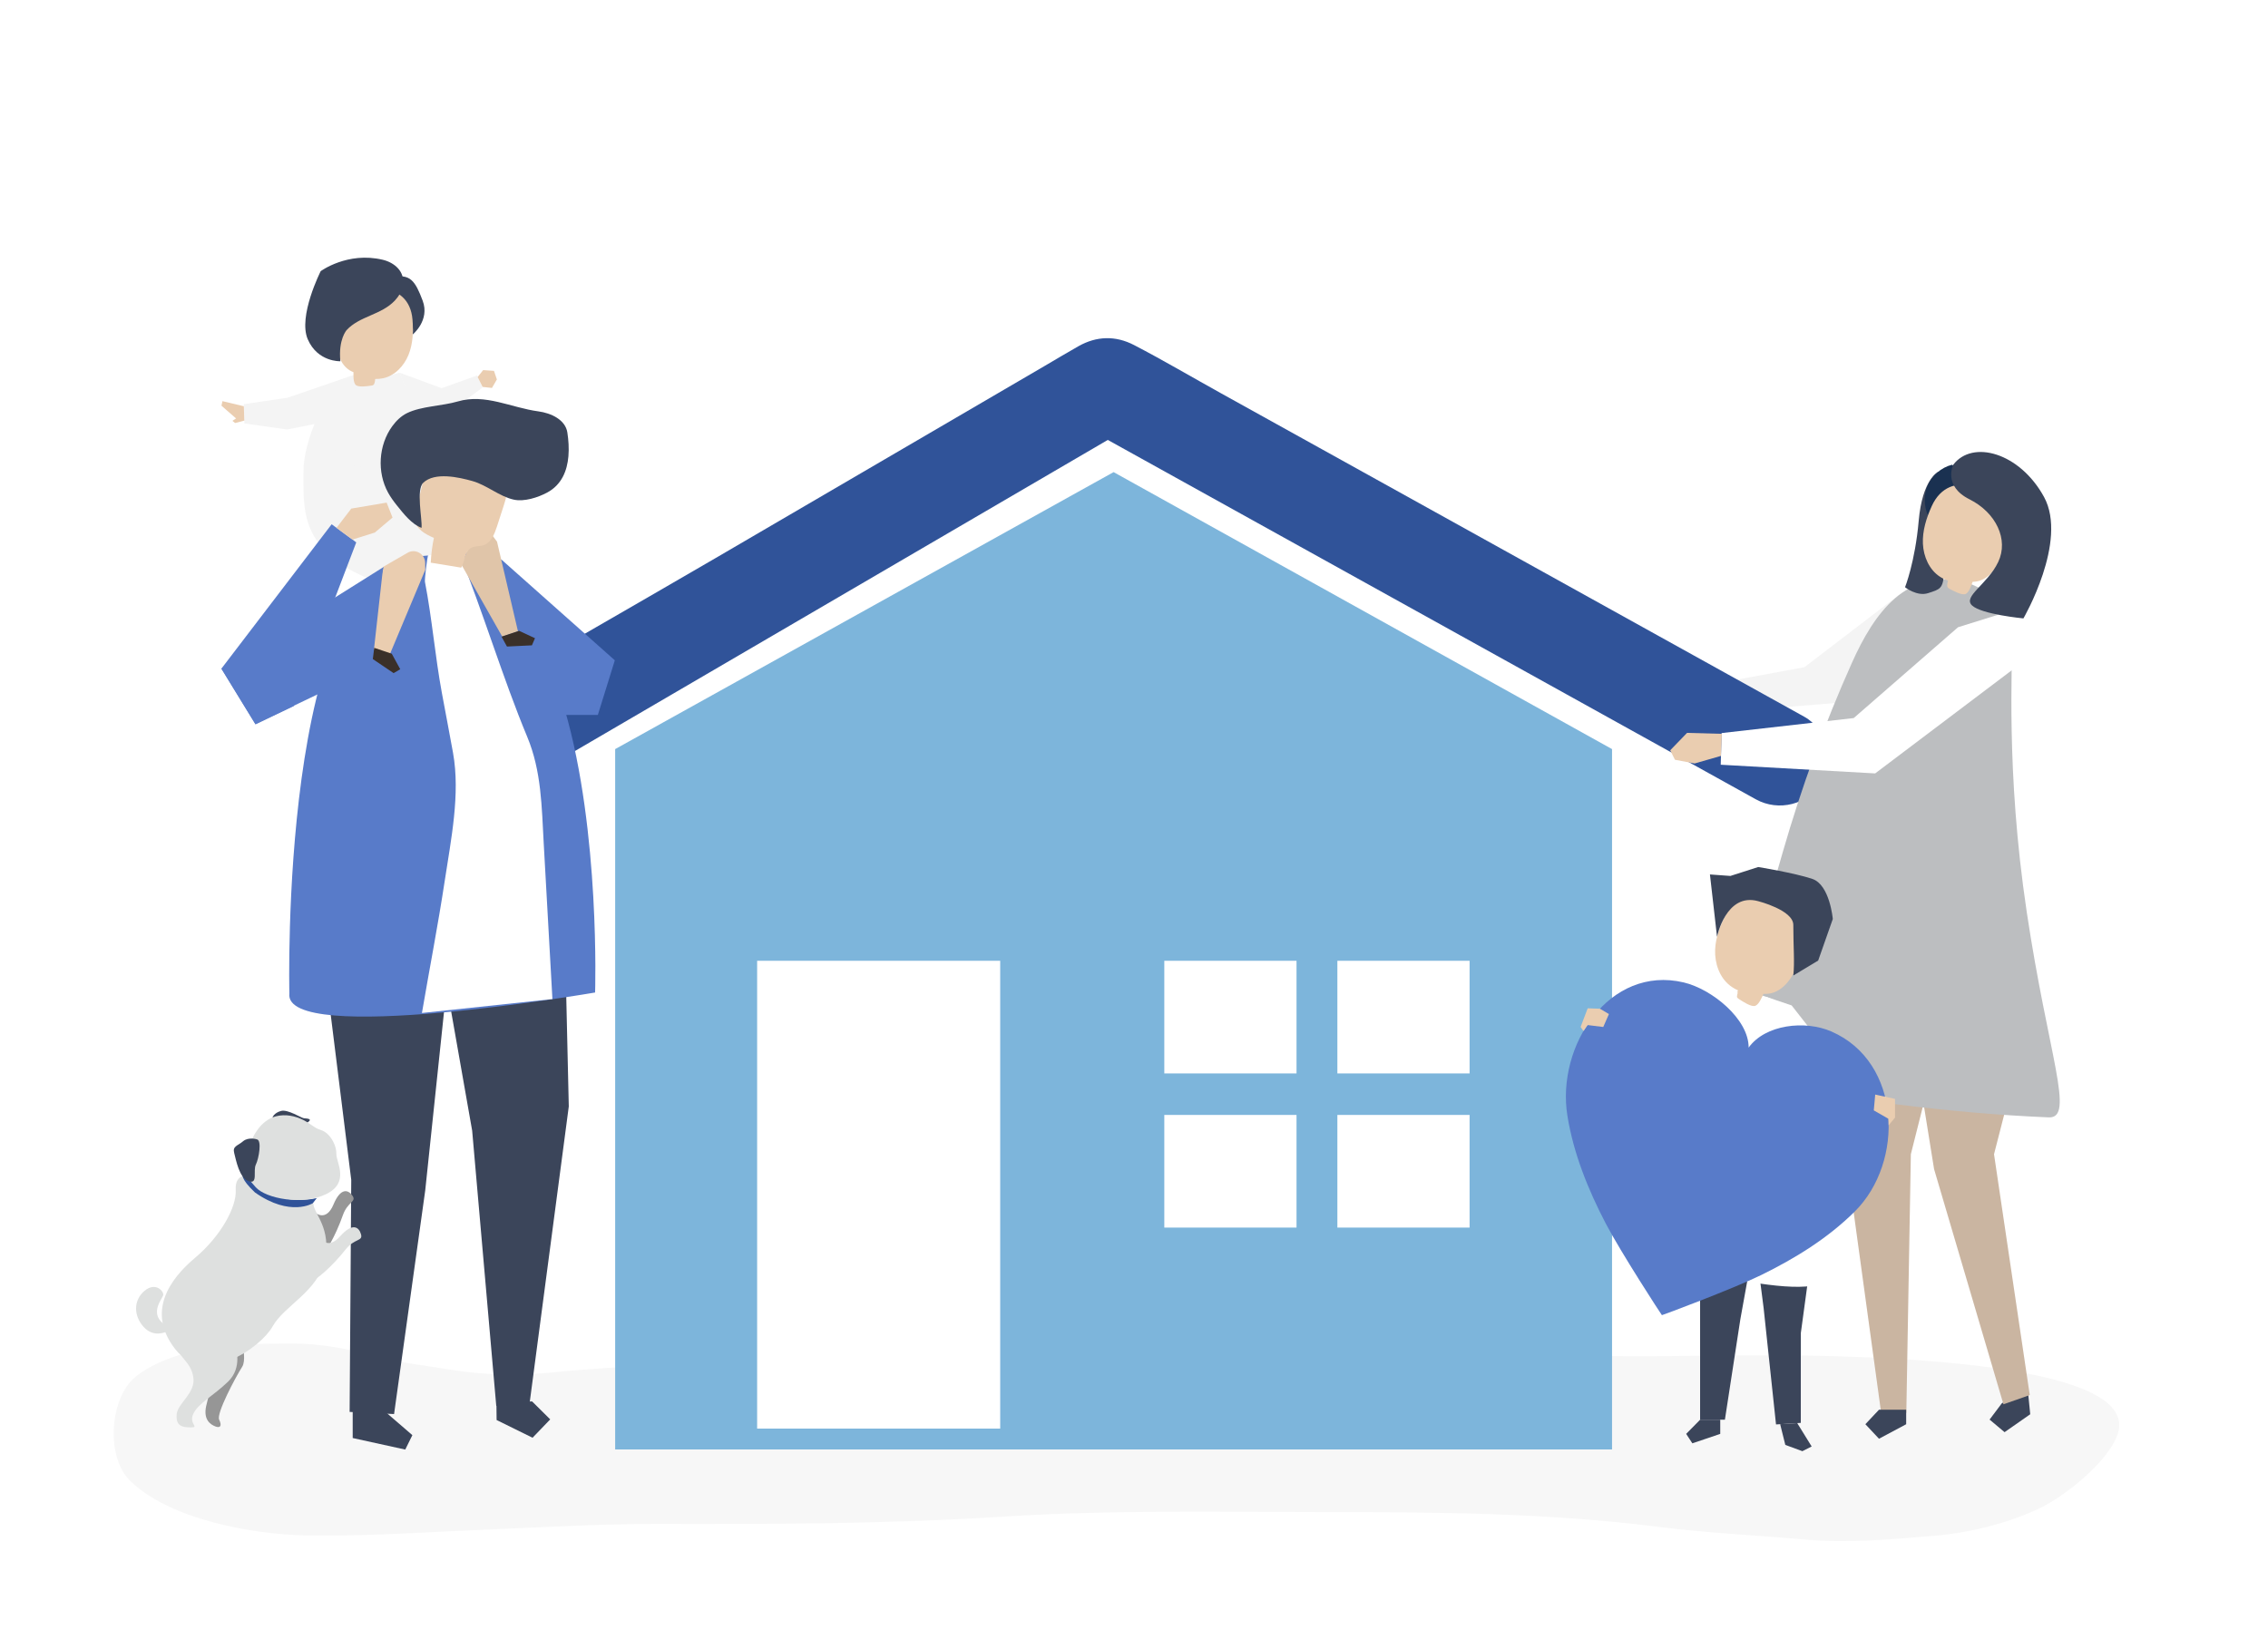 <?xml version="1.0" encoding="UTF-8"?> <svg xmlns="http://www.w3.org/2000/svg" xmlns:xlink="http://www.w3.org/1999/xlink" version="1.1" x="0px" y="0px" viewBox="0 0 1100 800" style="enable-background:new 0 0 1100 800;" xml:space="preserve"> <g id="Background"> <rect x="0" y="0" style="fill:#FFFFFF;" width="1100" height="800"></rect> </g> <g id="Shadow"> <g> <path style="fill:#F7F7F7;" d="M501.406,645.914c-28.486,0.081-56.971,0.732-85.407,3.74c-10.722,1.134-21.218,3.629-31.964,4.636 c-21.465,2.01-42.545,5.76-64.086,7.49c-17.346,1.393-34.765,2.215-52.061,3.982c-16.216,1.657-34.168,1.275-50.259-1.463 c-11.912-2.027-23.879-3.167-35.592-6.423c-13.102-3.641-27.336-6.245-40.987-6.151c-19.466,0.134-38.424,0.149-57.053,6.579 c-6.54,2.257-14.545,5.967-19.511,10.704c-11.368,10.843-12.907,37.898-1.556,49.144c19.118,18.927,59.922,26.354,86.719,26.705 c29.365,0.384,57.892-1.689,87.3-2.909c27.326-1.133,54.585-2.745,81.956-2.688c55.904,0.116,111.815,0,167.618-3.552 c52.428-3.337,104.987-2.192,157.531-2.192c53.88,0,107.397,0.403,160.888,7.214c23.307,2.968,47.052,4.007,70.476,6.086 c20.978,1.862,41.138-0.037,62.032-1.758c17.545-1.445,34.976-5.732,50.915-12.977c12.617-5.736,35.111-23.554,38.98-37.245 c10.847-38.382-152.874-37.459-178.011-37.373c-28.121,0.097-56.465,0.977-84.564-0.043c-11.82-0.429-23.465-2.626-35.001-5.034 c-11.49-2.399-23.067-1.789-34.719-2.797c-48.592-4.203-97.292-3.589-146.039-3.589 C533.149,646.001,517.278,645.869,501.406,645.914z"></path> </g> </g> <g id="Object"> <g> <polygon style="fill:#F4F4F4;" points="921.623,288.083 875.164,323.646 835.852,330.904 835.852,345.42 893.517,340.759 946.64,312.759 936.633,282.572 "></polygon> <polygon style="fill:#EACDB0;" points="838.58,332.444 821.715,331.98 813.557,340.426 815.851,345.023 825.391,346.819 838.169,343.15 "></polygon> <g id="XMLID_486_"> <g id="XMLID_494_"> <polygon style="fill:#7DB5DB;" points="781.858,703.114 298.361,703.114 298.361,363.383 540.11,229.018 781.858,363.383 "></polygon> </g> <g id="XMLID_493_"> <path style="fill:#305399;" d="M875.065,347.671c-36.013-19.975-72.026-39.95-108.039-59.925 c-58.237-32.301-116.473-64.602-174.71-96.904c-14.071-7.805-27.991-16.026-42.272-23.447c-9.045-4.7-18.211-4.384-26.92,0.517 c-5.565,3.131-11.036,6.444-16.549,9.663c-53.201,31.066-106.402,62.132-159.603,93.197 c-43.161,25.203-86.797,49.746-129.545,75.645c-0.708,0.429-1.431,0.836-2.147,1.254c-10.822,6.319-14.662,20.936-8.332,31.751 c6.352,10.851,20.906,14.672,31.775,8.325c35.009-20.443,70.019-40.886,105.028-61.329 c55.536-32.429,111.072-64.858,166.607-97.287c8.978-5.242,17.956-10.485,26.935-15.728 c32.647,18.108,65.294,36.216,97.941,54.324c58.693,32.554,117.386,65.109,176.079,97.663 c13.436,7.452,26.871,14.905,40.307,22.357c10.965,6.082,25.346,2.657,31.775-8.325 C889.64,368.757,886.067,353.773,875.065,347.671z"></path> </g> <g id="XMLID_492_"> <rect x="367.214" y="466.066" style="fill:#FFFFFF;" width="117.892" height="226.934"></rect> </g> <g id="XMLID_487_"> <g id="XMLID_491_"> <rect x="564.697" y="466.066" style="fill:#FFFFFF;" width="64.127" height="54.646"></rect> </g> <g id="XMLID_490_"> <rect x="648.639" y="466.066" style="fill:#FFFFFF;" width="64.127" height="54.646"></rect> </g> <g id="XMLID_489_"> <rect x="564.697" y="540.847" style="fill:#FFFFFF;" width="64.127" height="54.646"></rect> </g> <g id="XMLID_488_"> <rect x="648.639" y="540.847" style="fill:#FFFFFF;" width="64.127" height="54.646"></rect> </g> </g> </g> <g> <path style="fill:#F4F4F4;" d="M172.076,182.008c0,0-6.221,0.616-9.861,5.242c-3.64,4.626-15.165,25.593-15.035,41.869 s-2.348,36.498,29.351,50.599c15.788,5.232,16.145-9.133,28.773-10.003c12.628-0.87,23.538,3.604,21.808-16.329 c-1.731-19.933-14.119-24.426-20.991-46.678C199.249,184.455,188.433,175.469,172.076,182.008z"></path> <polygon style="fill:#F4F4F4;" points="167.519,183.292 139.435,192.94 118.23,196.065 118.547,205.407 139.235,208.351 161.478,203.906 "></polygon> <polygon style="fill:#F4F4F4;" points="193.743,180.771 214.225,188.307 231.411,182.134 234.08,187.98 217.87,199.917 201.654,201.034 "></polygon> <g> <path style="fill:#3B455A;" d="M188.532,140.687c0,0,12.826,8.584,11.659,21.548c0,0,8.408-6.848,4.805-16.384 c-3.603-9.536-6.008-13.293-14.899-11.278C181.207,136.587,188.532,140.687,188.532,140.687z"></path> <path style="fill:#EACDB0;" d="M200.059,155.012c-1.557-19.313-25.157-18.536-33.424-3.918 c-4.701,8.313-5.588,25.448,4.795,29.446c-0.011,1.694-0.124,4.859,1.019,6.115c1.238,1.36,5.658,0.665,7.383,0.449 c0.479-0.06,0.981-0.144,1.355-0.453c0.469-0.386,0.661-1.536,0.802-2.817c1.246,0.047,2.538-0.062,3.872-0.354 c5.598-1.226,10.046-5.9,12.244-11.278C200.302,166.822,200.527,160.815,200.059,155.012z"></path> <path style="fill:#3B455A;" d="M191.529,145.773c-6.61,7.043-17.095,7.496-23.391,14.334c0,0-4.116,4.474-3.061,15.132 c0,0-10.991,0.471-15.811-10.653c-4.82-11.124,6.276-33.047,6.276-33.047s13.01-9.604,30.072-5.534 c5.789,1.381,11.003,5.811,9.741,12.507C194.815,141.377,193.413,143.765,191.529,145.773z"></path> </g> <path style="fill:#F4F4F4;" d="M167.289,183.53c0,0-1.294,9.765,3.8,10.87c5.094,1.105,16.843-1.071,18.866-2.86 c2.805-2.482,0.007-9.664,0.007-9.664l3.782-1.104c0,0,17.483,36.249,3.4,41.693c-14.083,5.444-31.909,6.984-34.826-4.467 c-2.917-11.451,1.251-32.906,1.251-32.906L167.289,183.53z"></path> <polygon style="fill:#EACDB0;" points="118.264,197.073 107.886,194.593 107.42,196.81 114.492,202.981 112.725,204.143 114.025,205.198 118.501,204.033 "></polygon> <polygon style="fill:#EACDB0;" points="231.663,182.89 234.335,179.535 239.585,179.902 240.991,184.07 238.602,188.188 234.061,187.692 "></polygon> </g> <g> <g> <g> <polygon style="fill:#3B455A;" points="273.276,424.423 275.867,536.724 256.716,681.79 240.689,681.983 229.005,548.482 205.512,415.124 "></polygon> <polygon style="fill:#3B455A;" points="240.758,680.045 240.861,688.844 258.295,697.435 266.858,688.531 258.09,679.836 "></polygon> </g> <polygon style="fill:#3B455A;" points="186.219,684.284 200,696.179 196.555,703.176 171.06,697.578 171.06,684.284 "></polygon> <polygon style="fill:#3B455A;" points="217.698,468.6 206.243,577.451 191.128,685.951 169.572,684.91 170.358,572.353 157.382,467.957 187.857,453.542 "></polygon> </g> <path style="fill:#587BC9;" d="M230.407,268.486c0,0,26.62,17.876,43.538,75.846c17.228,59.032,14.684,137.127,14.684,137.127 s-151.418,26.021-148.282,0.41c0,0-5.003-206.851,62.184-211.931C205.586,269.707,228.758,267.2,230.407,268.486z"></path> <path style="fill:#FFFFFF;" d="M222.634,267.996c11.424,28.281,21.327,61.251,33.063,89.402 c6.954,16.681,7.027,34.103,8.02,51.869c0.987,17.663,1.973,35.327,2.96,52.99c0.417,7.463,0.834,14.926,1.251,22.389 l-63.286,6.746c3.646-21.396,7.812-42.704,11.067-64.167c3.002-19.795,7.607-42.018,4.022-61.974 c-1.745-9.714-3.632-19.421-5.424-29.133c-3.288-17.819-4.758-36.053-8.201-53.842c-0.241-1.244,1.096-11.677,1.485-12.923 L222.634,267.996z"></path> <polygon style="fill:#587BC9;" points="230.191,267.996 243.242,271.484 298.198,320.312 289.955,346.819 263.164,346.819 "></polygon> </g> <g> <g> <polygon style="fill:#3B455A;" points="983.986,679.078 984.681,686.047 972.233,694.736 964.968,688.628 970.845,680.799 983.292,672.11 "></polygon> <polygon style="fill:#CAB5A1;" points="983.676,466.029 985.784,487.192 967.118,559.903 984.451,676.743 971.692,681.214 938.049,567.143 932.71,533.958 932.904,463.706 "></polygon> </g> <g> <polygon style="fill:#CAB5A1;" points="885.547,489.616 912.383,685.399 924.582,685.399 926.777,559.903 948.979,471.818 "></polygon> <polygon style="fill:#3B455A;" points="924.512,683.851 924.512,690.883 911.32,697.916 904.725,690.883 911.32,683.851 "></polygon> </g> <g> <path style="fill:#BCBEC0;" d="M983.002,442.501c-10.419-69.521-6.698-120.151-7.238-134.052 c-0.54-13.902-10.149-21.116-10.149-21.116c-4.221-0.956-7.891-3.713-12.15-4.801c-28.806-7.359-44.518,14.975-55.3,39.064 c-13.286,29.68-24.448,60.35-33.472,91.637c-7.92,27.459-15.857,55.165-19.178,83.662c-1.37,11.758-2.514,22.909,10.164,28.096 c20.202,8.266,42.905,8.085,64.243,10.736c24.51,3.044,49.054,5.269,73.728,6.31 C1006.53,542.581,993.421,512.023,983.002,442.501z"></path> </g> </g> <g> <path style="fill:#EACDB0;" d="M206.215,273.101l0.037,3.341l-17.254,41.139l-7.627-2.562l4.466-40.042l11.869-6.841 C201.478,265.961,206.166,268.695,206.215,273.101z"></path> <polygon style="fill:#3A3029;" points="190.004,317.11 194.125,324.641 190.905,326.534 180.825,319.711 181.497,314.252 "></polygon> </g> <g> <path style="fill:#E0C5A9;" d="M239.079,260.092l1.983,2.667l10.157,43.509l-7.637,2.534l-19.809-34.919l5.554-12.659 C231.093,257.2,236.464,256.577,239.079,260.092z"></path> <polygon style="fill:#3A3029;" points="251.753,306.008 259.472,309.586 257.986,313.05 245.886,313.633 243.236,308.835 "></polygon> </g> <g> <path style="fill:#EACDB0;" d="M223.711,275.368c-4.932-0.806-9.864-1.612-14.797-2.418c0.193-4.041,0.706-8.066,1.53-12.024 c-4.047-1.732-8.694-4.241-9.152-8.677c-0.144-1.397,0.176-2.796,0.494-4.163c1.314-5.652,2.628-11.304,3.942-16.956 c0.454-1.955,0.934-3.966,2.093-5.594c2.035-2.856,5.715-3.933,9.165-4.324c8.803-0.998,18.18,1.504,24.587,7.714 c1.705,1.653,3.22,3.607,3.877,5.905c1.014,3.544-0.129,7.314-1.263,10.82c-1.047,3.236-2.095,6.473-3.142,9.709 c-1.205,3.722-2.874,7.935-6.549,9.132c-1.951,0.635-4.188,0.277-5.98,1.284C225.356,267.556,225.491,272.175,223.711,275.368z"></path> <path style="fill:#3B455A;" d="M275.687,221.33c0.336-3.91,0.037-7.907-0.515-11.527c-0.949-6.22-7.91-9.428-14.055-10.253 c-13.273-1.781-25.761-8.729-39.069-4.814c-7.607,2.238-17.64,2.257-24.607,5.649c-2.909,1.417-5.304,3.763-7.219,6.4 c-6.634,9.137-7.452,22.249-2.008,32.163c1.221,2.224,2.719,4.281,4.304,6.254c3.281,4.085,7.196,9.122,11.942,10.853 c0.378-4.382-2.731-18.465,0.804-21.858c5.61-5.383,17.402-2.657,23.853-0.848c7.037,1.973,13.084,7.492,20.085,9.023 c5.038,1.102,11.68-1.03,16.165-3.432C272.395,235.178,275.079,228.396,275.687,221.33z"></path> </g> <polygon style="fill:#587BC9;" points="186.092,275.018 107.468,324.372 123.908,351.227 172.511,328.001 "></polygon> <polygon style="fill:#587BC9;" points="160.852,254.319 107.353,324.385 123.907,351.402 142.491,342.517 172.782,263.102 "></polygon> <polygon style="fill:#EACDB0;" points="163.213,256.057 170.367,246.712 187.521,243.809 190.38,251.067 181.803,258.325 170.947,261.751 "></polygon> <g> <path style="fill:#969696;" d="M153.13,588.41c0,0,5.074,4.339,8.599-4.094c3.526-8.433,7.206-7.224,9.245-4.246 c2.04,2.978-2.333,2.773-4.669,9.393c-3.723,10.554-8.691,18.634-10.48,19.746c-1.789,1.112-7.233,3.79-7.342,7.955 c-0.109,4.165-5.289-12.593-4.792-13.401C144.189,602.955,153.13,588.41,153.13,588.41z"></path> <path style="fill:#DEE0DF;" d="M155.548,600.694c0,0,3.393,5.788,9.446-1.006c6.053-6.794,9.139-4.426,10.105-0.934 c0.966,3.492-3.099,1.843-7.442,7.32c-6.924,8.732-14.225,14.713-16.275,15.167c-2.049,0.455-8.057,1.173-9.504,5.072 c-1.448,3.899-0.932-13.658-0.202-14.256C142.405,611.46,155.548,600.694,155.548,600.694z"></path> <path style="fill:#969696;" d="M113.978,638.479c0,0,6.836,19.269,3.492,24.526c-3.344,5.257-12.584,22.671-11.184,25.621 c1.4,2.95,0.679,4.285-1.803,3.338c-2.481-0.947-5.917-3.295-4.496-9.884c1.421-6.589,4.278-14.243,2.136-19.777 c-2.142-5.534,2.639-21.829,2.639-21.829L113.978,638.479z"></path> <path style="fill:#DEE0DF;" d="M120.894,570.103c0,0-7.061-1.107-6.559,7.072c0.502,8.179-7.148,22.42-19.721,32.978 c-12.29,10.32-23.789,26.317-9.541,44.408c14.248,18.091,41.285-0.704,47.097-11.057c5.812-10.353,22.017-16.925,25.34-32.224 c3.323-15.299-5.083-22.312-5.483-27.058C151.625,579.477,120.894,570.103,120.894,570.103z"></path> <path style="fill:#DEE0DF;" d="M114.221,653.415c0,0,3.639,9.859-3.672,16.875c-7.311,7.016-14.041,10.195-16.673,15.297 c-2.632,5.103,3.131,6.834-1.257,6.828c-4.388-0.006-7.334-0.692-6.943-6.221s9.301-10.331,8.093-18.073 c-1.208-7.742-7.081-9.328-7.765-15.035c-0.684-5.707,16.673-15.297,16.673-15.297l12.6,16.017L114.221,653.415z"></path> <path style="fill:#DEE0DF;" d="M81.288,645.746c-1.079,0.499-6.748,3.252-11.598-2.045c-4.85-5.297-5.11-12.848,0.362-17.494 c5.472-4.646,9.603,0.393,9.11,2.106c-0.493,1.714-6.389,8.319-0.296,13.482C81.803,643.7,81.288,645.746,81.288,645.746z"></path> <path style="fill:#305399;" d="M153.644,581.183l-1.922,2.497c0,0-10.891,6.833-28.036-5.206 c-7.257-6.844-5.898-8.636-5.898-8.636l3.172-0.071C120.959,569.769,130.813,586.159,153.644,581.183z"></path> <path style="fill:#3B455A;" d="M132.206,541.955c0,0,0.739-2.125,4.077-3.037c3.337-0.913,9.786,3.396,11.13,3.542 c1.344,0.146,4.505,0.147,1.785,2.04C146.476,546.392,134.502,545.045,132.206,541.955z"></path> <path style="fill:#DEE0DF;" d="M122.436,552.282c0,0,3.533-8.748,11.378-10.765c4.635-1.192,9.282-0.252,13.496,1.892 c2.146,1.092,3.995,2.596,6.055,3.81c1.367,0.805,2.864,0.954,4.226,1.864c3.224,2.154,5.656,6.877,5.558,10.795 c-0.098,3.918,6.615,13.67-4.854,19.329s-29.304,2.241-34.265-3.287C119.069,570.392,114.44,564.688,122.436,552.282z"></path> <path style="fill:#3B455A;" d="M124.623,552.696c0,0-4.132-1.315-6.774,0.947c-2.643,2.262-5.157,2.308-4.258,5.697 c0.899,3.389,2.394,12.045,7.034,13.662c4.64,1.617,2.004-5.145,3.462-8.066C125.543,562.015,127.063,553.191,124.623,552.696z"></path> </g> <g> <g> <polygon style="fill:#3B455A;" points="824.566,607.819 824.566,688.701 836.589,688.701 844.103,639.867 850.866,602.478 "></polygon> <polygon style="fill:#3B455A;" points="850.866,599.426 855.374,634.526 861.386,690.99 873.409,690.227 873.409,646.734 879.42,602.478 "></polygon> <path style="fill:#FFFFFF;" d="M845.23,481.538c0,0-12.774-2.289-18.034,17.55c-5.26,19.839-19.537,77.829-20.289,108.35 c-0.751,30.521,18.786,10.682,42.08,14.498c23.294,3.815,42.456,4.197,42.456-9.538 C891.443,598.663,899.709,481.919,845.23,481.538z"></path> <g> <g> <path style="fill:#EACDB0;" d="M837.897,442.106c10.64-19.053,34.477-6.862,36.11,12.12 c0.929,10.794-6.186,28.794-18.705,27.881c-0.781,1.742-2.148,5.043-3.908,5.779c-1.907,0.797-6.113-2.05-7.781-3.105 c-0.463-0.292-0.938-0.621-1.178-1.119c-0.3-0.623,0.042-1.894,0.497-3.276c-1.299-0.553-2.573-1.289-3.804-2.233 c-5.166-3.96-7.539-10.9-7.275-17.477C832.118,454.1,834.7,447.831,837.897,442.106z"></path> </g> <path style="fill:#3B455A;" d="M852.747,437.155c0,0,17.025,4.322,17.025,11.525c0,10.829,0.709,18.096,0,24.535l12.059-7.247 l7.094-20.169c0,0-1.419-16.567-9.931-19.449c-8.512-2.881-26.247-5.762-26.247-5.762l-13.478,4.322l-9.931-0.72l3.434,30.253 C832.772,454.442,837.141,432.833,852.747,437.155z"></path> </g> <polygon style="fill:#3B455A;" points="824.566,688.701 817.803,695.568 820.808,700.146 834.334,695.568 834.334,688.701 "></polygon> <polygon style="fill:#3B455A;" points="863.39,690.863 865.894,700.909 874.16,703.961 878.669,701.672 871.67,690.337 "></polygon> </g> <polygon style="fill:#FFFFFF;" points="856.397,483.478 868.962,487.723 893.005,518.415 917.048,533.761 912.24,543.526 879.266,533.761 "></polygon> <polygon style="fill:#FFFFFF;" points="842.859,481.445 829.12,483.538 800.268,503.766 774.851,490.513 767.982,499.581 798.894,524.693 834.615,511.439 "></polygon> </g> <g> <polygon style="fill:#FFFFFF;" points="975.945,324.979 909.472,375.178 834.564,370.967 834.994,355.606 899.067,348.331 949.659,304.274 976.745,295.815 "></polygon> <polygon style="fill:#EACDB0;" points="835.095,355.977 818.229,355.514 810.072,363.959 812.365,368.556 821.906,370.352 834.684,366.683 "></polygon> </g> <g> <path style="fill:#3B455A;" d="M939.924,228.943c0,0-7.586,3.646-9.337,23.678c-1.751,20.032-6.627,32.237-6.627,32.237 s5.791,4.66,11.276,2.844c5.485-1.815,7.412-1.969,7.549-10.252c0.136-8.283,5.716-46.542,5.716-46.542L939.924,228.943z"></path> <path style="fill:#1A3151;" d="M953.97,239.404c-7.699,0.187-15.034,5.54-17.674,12.899c-3.026-4.727-3.635-10.965-1.582-16.208 c2.053-5.243,6.713-9.351,12.108-10.674c3.879,3.54,6.3,8.682,6.58,13.976L953.97,239.404z"></path> <path style="fill:#EACDB0;" d="M936.903,245.528c8.618-19.061,32.342-9.407,35.427,8.568 c1.755,10.222-3.585,27.985-15.603,28.152c-0.605,1.727-1.644,4.989-3.264,5.837c-1.755,0.918-5.997-1.449-7.674-2.317 c-0.465-0.241-0.945-0.515-1.214-0.969c-0.336-0.569-0.112-1.811,0.21-3.167c-1.284-0.42-2.558-1.016-3.809-1.815 c-5.248-3.35-8.07-9.775-8.347-16.071C932.354,257.451,934.313,251.256,936.903,245.528z"></path> <path style="fill:#3B455A;" d="M947.307,225.489c0,0-5.027,10.248,7.884,16.704c12.912,6.456,19.122,19.539,13.966,30.395 c-5.156,10.855-17.309,16.747-12.705,21.107c4.604,4.36,24.925,6.288,24.925,6.288s21.747-37.38,9.999-58.898 C979.629,219.567,956.632,213.126,947.307,225.489z"></path> </g> <g> <path style="fill:#587BC9;" d="M888.277,500.382c-12.888-5.631-32.128-3.387-40.172,7.799 c0.071-13.851-17.799-28.361-31.462-31.603c-36.054-8.555-61.897,30.63-56.447,64.61c2.933,18.289,9.996,35.782,18.556,52.231 c7.168,13.775,27.183,44.597,27.289,44.551c0.059,0.102,34.188-12.628,48.011-19.388c16.508-8.072,32.421-17.888,45.477-30.834 C923.787,563.698,922.288,515.241,888.277,500.382z"></path> </g> <polygon style="fill:#EACDB0;" points="775.982,489.328 770.043,489.118 766.608,498.186 767.982,500.139 770.043,497.256 777.599,498.186 780.347,491.908 "></polygon> <polygon style="fill:#EACDB0;" points="919.109,542.131 916.014,545.851 915.912,542.712 908.805,538.643 909.492,530.971 919.109,533.063 "></polygon> </g> </g> </svg> 